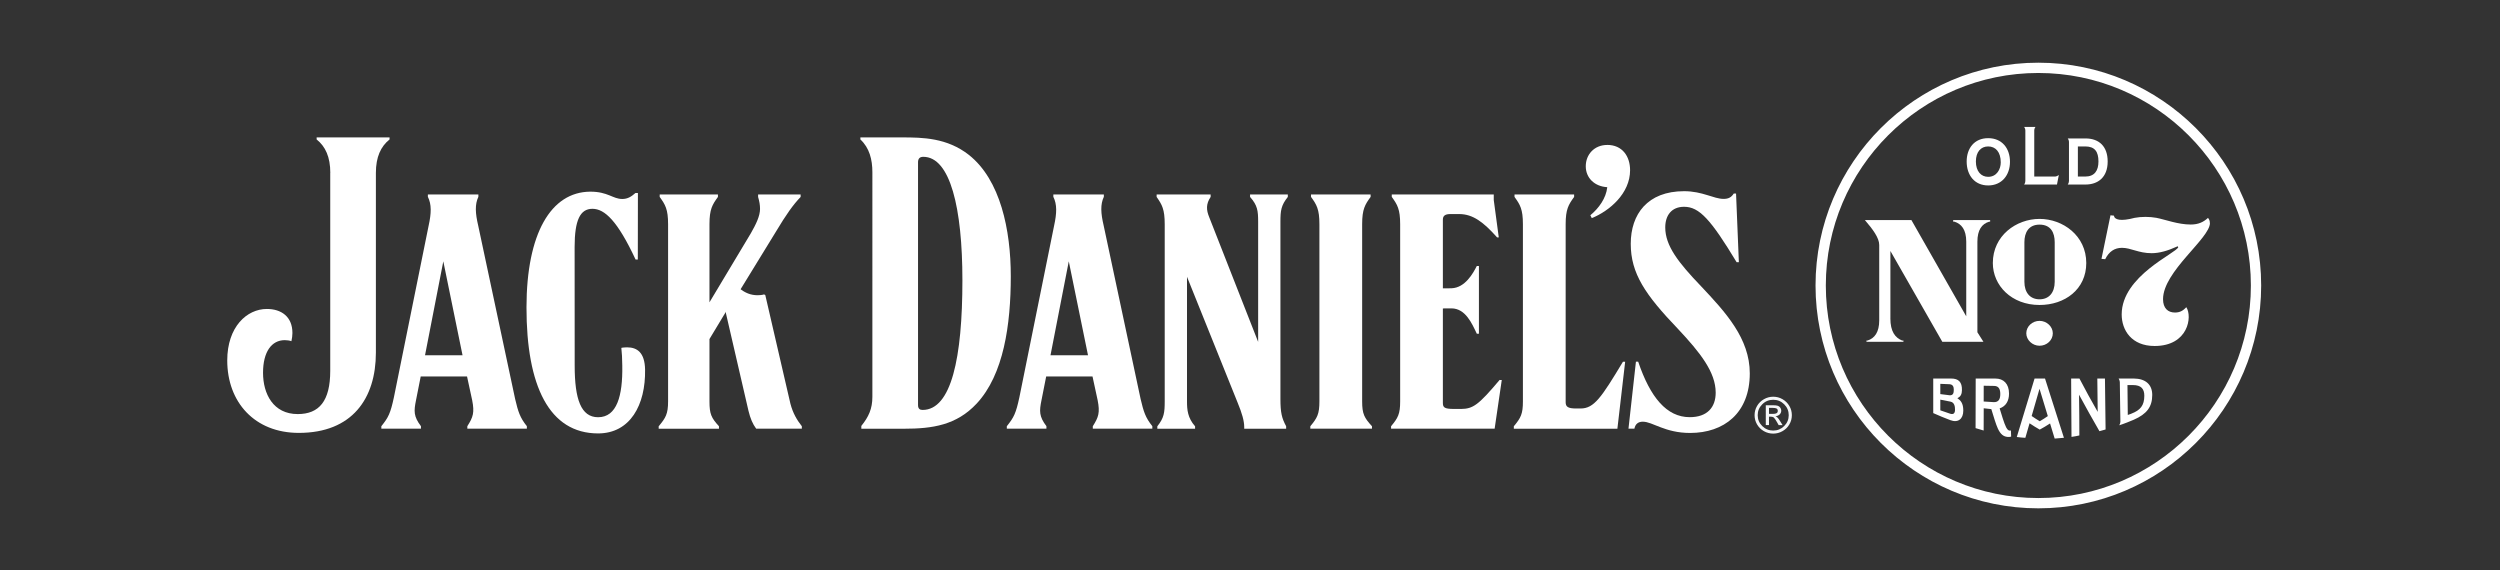 <?xml version="1.0" encoding="UTF-8"?>
<svg id="Layer_1" xmlns="http://www.w3.org/2000/svg" version="1.1" viewBox="0 0 792 180.71">
  <rect x="0" y="0" width="792" height="180.71" fill="#333333" stroke="none"/>
  <!-- Generator: Adobe Illustrator 29.5.1, SVG Export Plug-In . SVG Version: 2.1.0 Build 141)  -->
  <defs>
    <style>
      .st0 {
        fill: none;
      }

      .st1 {
        fill: #fff;
      }

      .st2 {
        fill: #f7f8f9;
      }
    </style>
  </defs>
  <rect class="st0" y="-215.55" width="792" height="612"/>
  <g>
    <g>
      <g>
        <path class="st1" d="M629.85,58.75c4.28,0,6.91-3.21,6.91-7.49,0-4.28-2.53-7.49-6.91-7.49-4.38,0-6.81,3.21-6.81,7.39,0,4.38,2.53,7.59,6.81,7.59ZM629.85,46.39c2.34,0,3.99,1.75,3.99,5.06,0,2.14-1.26,4.57-3.99,4.57-2.24,0-3.89-1.75-3.89-4.86,0-3.02,1.56-4.77,3.89-4.77Z"/>
        <path class="st1" d="M641.24,58.46h10.41s.49-2.53.49-2.53h0l.1-.49s-.68.49-1.17.49h-6.62s0-14.65,0-14.65c0-.58.39-1.07.39-1.07h-3.6s.39.49.39,1.07v16.02c0,.68-.39,1.17-.39,1.17Z"/>
        <path class="st1" d="M655.06,58.46h5.64c3.89,0,7.01-2.24,7.01-7.3,0-4.77-2.72-7.3-7.01-7.3h-5.64s.39.49.39,1.07v12.36c0,.68-.39,1.17-.39,1.17ZM658.27,46.39h2.34c3.02,0,4.18,1.65,4.18,4.77,0,2.92-1.26,4.77-4.18,4.77h-2.34v-9.54Z"/>
      </g>
      <g>
        <path class="st1" d="M660.93,83.32c0-8.65-7.4-13.97-14.8-13.97-7.4,0-14.8,5.32-14.8,13.97,0,7.13,5.9,13.3,14.8,13.3,8,0,14.8-4.94,14.8-13.3ZM641.33,89.27v-12.54c0-3.04,1.33-5.57,4.8-5.57,3.55,0,4.8,2.53,4.8,5.57v12.54c0,3.42-1.8,5.55-4.8,5.55-3,0-4.8-2.13-4.8-5.55Z"/>
        <path class="st1" d="M641.93,105.59c0,2.08,1.9,3.94,4.2,3.94,2.3,0,4.2-1.76,4.2-3.94,0-2.18-2-3.94-4.2-3.94-2.3,0-4.2,1.76-4.2,3.94Z"/>
        <path class="st1" d="M700.08,70.63c0-.7-.21-1.18-.59-1.6-1.4,1.3-3.02,2.1-5.46,2.1-4.03,0-7.91-1.53-10.87-2.12-2.17-.4-4.82-.4-6.89,0h0c-4.53,1.2-6.4.6-6.59-.7-.2,0-1.08-.1-1.08-.1l-2.85,13.8s1.08.1,1.18.1c1.18-2.4,2.95-3.6,5.31-3.6,2.85,0,5.23,1.7,9.41,1.7,2.48,0,5.17-.8,8.02-2.1.1,0,.1-.1.2-.1l.2.3c-.59,1.9-17.92,9.1-17.92,21.3,0,4.96,3.09,10,10.43,10,10.66,0,12.02-9.31,10.04-12.3-1.08,1.2-2.14,1.7-3.6,1.7-2.23,0-3.77-1.38-3.77-4.23,0-8.8,14.86-19.24,14.86-24.14Z"/>
        <path class="st1" d="M598.88,100.82v-21.31s16.45,28.78,16.45,28.78h13.03s-1.92-3.03-1.92-3.03v-28.68c0-3.74,1.41-5.65,3.74-6.36h.3s0-.5,0-.5h-11.71s0,.5,0,.5h.4c2.22.71,3.74,2.52,3.74,6.36v23.63s-17.37-30.49-17.37-30.49h-14.74c2.52,2.93,4.54,5.65,4.54,7.88,0,5.65,0,23.93,0,23.93,0,3.64-1.41,5.65-3.74,6.36h-.3s0,.4,0,.4h11.71s0-.4,0-.4h-.4c-2.22-.91-3.74-2.83-3.74-7.07Z"/>
      </g>
      <path class="st1" d="M645.75,161.04c-38.93,0-70.59-31.67-70.59-70.59,0-38.93,31.67-70.59,70.59-70.59,38.92,0,70.59,31.67,70.59,70.59,0,38.93-31.67,70.59-70.59,70.59ZM645.75,23.12c-37.13,0-67.33,30.21-67.33,67.33,0,37.13,30.21,67.33,67.33,67.33,37.13,0,67.33-30.21,67.33-67.33,0-37.13-30.21-67.33-67.33-67.33Z"/>
      <path class="st1" d="M620.08,126.14c1.08-.45,1.45-1.34,1.46-2.51.08-2.63-1.11-3.72-3.43-3.71h-5.66s0,10.95,0,10.95c1.87.83,3.55,1.53,5.41,2.23,2.46.94,4.11-.37,4.11-3.02,0-2.34-.83-3.22-1.89-3.95ZM614.7,121.6s1.9.08,2.87.12c1.17.05,1.39.91,1.39,1.74,0,1.04-.18,1.87-1.4,1.75-.97-.1-1.89-.21-2.87-.36,0-1.13,0-2.11,0-3.25ZM617.83,131.07c-1.12-.37-3.14-1.09-3.14-1.08,0-1.15,0-2.23,0-3.38,0,0,2.05.39,3.23.63,1.27.26,1.44,1.59,1.43,2.58,0,1.03-.46,1.6-1.53,1.25ZM644.55,119.92l-5.63,18.52c.82.12,1.9.22,2.71.26l1.33-4.61c1.05.71,2.28,1.49,3.23,2.01.89-.45,2.19-1.26,3.27-1.95l1.46,4.79c.83-.05,2.08-.15,2.93-.25l-5.99-18.77h-3.31ZM646.2,133.45c-.82-.49-1.77-1.1-2.57-1.66l2.49-8.62,2.63,8.65c-.72.52-1.75,1.16-2.55,1.63ZM635.54,135.37c-.62-1.19-1.6-4.49-2.05-5.99,1.96-.68,2.96-2.33,2.97-4.67.01-3.16-1.78-4.79-4.26-4.78-2.03,0-4.35,0-6.3,0-.02,5.59-.03,10.98-.04,15.7.83.26,1.69.51,2.56.76,0-1.95.02-4.62.02-7.05.61.09,1.76.22,2.41.27.74,2.41,1.45,4.83,2.09,6.21.85,1.8,1.8,2.48,3.01,2.59.83.07,1.18-.1,1.18-.1-.02-.64-.05-1.29-.07-1.93-.6.14-1-.03-1.51-.99ZM631.52,127.39c-.77-.04-3.09-.19-3.09-.19,0-1.33,0-3.25.01-5l3.33.06c1.55.03,1.92,1.21,1.92,2.58,0,1.54-.47,2.64-2.17,2.56ZM675.99,119.92h-4.81s.38.63.38,1.17c.09,4.38.09,8.84.18,12.51,0,.54-.37,1.14-.37,1.13,1.14-.32,4.1-1.52,4.62-1.76,4.13-1.82,5.84-4.08,5.84-7.86,0-3.25-2.09-5.17-5.83-5.19ZM675.24,131.05c-.52.2-.86.32-1.16.41,0-2.59-.09-6.09-.1-9.47.54-.01,1.13,0,1.74,0,2.59,0,3.6,1.2,3.6,3.39,0,3.06-1.25,4.58-4.09,5.66ZM664.43,119.92l.12,10.56c-1.99-3.43-3.97-7.11-5.78-10.56h-2.63c0,6.39.1,12.94.11,18.49.77-.11,1.71-.27,2.49-.46-.01-3.67-.02-8.99-.1-12.91,2.09,3.89,4.37,7.93,6.46,11.56.72-.19,1.37-.37,1.95-.54-.09-4.92-.11-10.5-.2-16.14-.83,0-1.59,0-2.42,0Z"/>
    </g>
    <g>
      <g>
        <path class="st1" d="M104.64,54.8c0-5.1-1.55-8.4-4.33-10.62v-.65h23.1v.65c-2.77,2.22-4.33,5.51-4.33,10.62v56.91c0,14.53-7.5,25.43-24.42,25.43-13.98,0-22.67-9.72-22.67-22.96,0-10.65,6.22-16.3,12.55-16.3,4.54,0,8.1,2.4,8.1,7.62,0,.78-.12,1.73-.32,2.59-.55-.22-1.43-.33-2.1-.33-4.17,0-6.89,3.68-6.89,10.34s3.22,13.08,10.99,13.08c6.79,0,10.3-4.13,10.3-13.69v-62.67Z"/>
        <path class="st1" d="M120.8,135.03c2.28-2.82,2.9-4.1,4-9.21l10.99-54.32c.87-3.96.96-6.74-.24-9.15v-.75h16v.75c-1.14,2.42-.98,5.19-.05,9.15l11.69,54.87c.97,4.1,1.52,5.89,3.72,8.65v.78h-18.86v-.78c1.85-2.88,2.3-4.33,1.54-8.21l-1.63-7.54h-14.68l-1.49,7.54c-.7,3.44-.78,5.1,1.57,8.21v.78h-12.55v-.78ZM146.53,112.54l-6.09-29.75-5.79,29.75h11.88Z"/>
        <path class="st1" d="M318.95,135.03c2.28-2.82,2.9-4.1,4-9.21l10.99-54.32c.87-3.96.96-6.74-.24-9.15v-.75h16v.75c-1.14,2.42-.98,5.19-.05,9.15l11.69,54.87c.97,4.1,1.52,5.89,3.72,8.65v.78h-18.86v-.78c1.85-2.88,2.3-4.33,1.54-8.21l-1.63-7.54h-14.68l-1.49,7.54c-.7,3.44-.78,5.1,1.57,8.21v.78h-12.55v-.78ZM344.68,112.54l-6.09-29.75-5.79,29.75h11.88Z"/>
        <path class="st1" d="M230.33,98.17l-5.57,9.24v19.75c0,3.99.57,5.21,3.01,7.88v.78h-19.1v-.78c2.22-2.66,2.98-3.88,2.98-7.88v-56.12c0-4.77-.89-6.21-2.66-8.65v-.78h18.45v.78c-1.77,2.44-2.68,3.88-2.68,8.65v24.73l13.13-21.91c1.62-2.84,2.89-5.44,2.89-7.67,0-1.3-.2-2.36-.61-3.8v-.78h13.47v.78c-2.4,2.5-4.53,5.5-7.88,11.09l-11.7,19.07"/>
        <path class="st1" d="M285.75,43.53c6.54,0,14.28.12,21.19,5.54,9.99,7.9,13.28,23.77,13.28,38.44,0,15.4-2.26,31.16-10.8,40.33-6.38,6.85-14.03,7.98-22.97,7.98h-13.58v-.89c2.33-2.88,3.5-5.44,3.5-9.21V54.56c0-3.99-.92-7.71-3.8-10.38v-.65h13.18ZM304.89,88.78c0-22.85-3.84-39.1-12.4-39.1-1.11,0-1.66.57-1.66,1.74v76.91c0,1.19.6,1.54,1.44,1.54,9.12,0,12.62-16.54,12.62-41.09Z"/>
        <path class="st1" d="M366.44,61.61h17.09v.78c-1.53,2.27-1.36,4.17-.49,6.32l15.54,39.6v-38.04c0-3.55-.21-5.21-2.56-7.88v-.78h11.96v.78c-2.13,2.66-2.34,4.33-2.34,7.88v56.12c0,4.32.43,6.1,1.81,8.65v.78h-13.28v-.46c0-2-.66-4.34-2.11-7.85l-16.02-39.82v39.48c0,2.66.21,5.21,2.56,7.88v.78h-11.96v-.78c2.13-2.66,2.34-4.33,2.34-7.88v-56.12c0-4.77-.85-6.21-2.56-8.65v-.78Z"/>
        <path class="st1" d="M415.11,135.81v-.78c2.22-2.66,2.88-3.88,2.88-7.88v-56.12c0-4.77-.89-6.21-2.66-8.65v-.78h18.88v.78c-1.77,2.44-2.68,3.88-2.68,8.65v56.12c0,3.99.67,5.21,3.11,7.88v.78h-19.52Z"/>
        <path class="st1" d="M202.09,61.16l-.03,21.05h-.71c-5.7-12.21-9.78-16.06-13.67-16.06s-5.63,3.58-5.64,12.04l.02,37.64c0,10.66,2,16.34,7.41,16.35,5.96,0,7.83-6.77,7.67-16.32,0-2.12-.14-4.24-.3-5.65.47-.13,1.36-.16,1.83-.17,3.16,0,5.6,1.63,5.69,7.07.19,11.16-4.71,20.2-14.89,20.2-15.47-.01-22.7-15.01-22.68-39.95.02-23.39,7.73-36.56,20.21-36.64,5.6,0,7.11,2.31,10.13,2.32,1.74,0,2.92-.78,4.17-1.89h.78Z"/>
        <path class="st1" d="M234.33,91.46c1.78,1.29,3.37,2.04,5.58,2.07.63.01,1.56-.06,2.13-.26l.4.19,7.96,34.42c.81,3.07,2.05,5.14,3.62,7.15v.78h-14.46c-1.13-1.53-1.84-3.21-2.44-5.66l-7.36-31.84"/>
        <path class="st1" d="M462.82,129.56c3.84-.04,5.52-1.2,12.25-9.19l.69.02-2.26,15.42h-32.81v-.78c2.22-2.66,2.88-3.88,2.88-7.88v-56.12c0-4.77-.89-6.21-2.66-8.65v-.78h32.31v1.76s1.59,11.84,1.59,11.84h-.54c-4.25-4.77-7.61-7.39-12.02-7.39h-2.75c-1.66,0-2.4.53-2.4,1.76v21.78s1.56.02,2.76-.03c4.28-.16,6.79-4.69,7.99-7.06h.67v21.46h-.67c-1.55-3.28-3.58-7.97-7.99-8.03-1.17-.02-2.76.03-2.76.03v29.91c0,1.46.49,1.92,3.48,1.92h2.23Z"/>
        <path class="st1" d="M496,71.04v56.37c0,1.4.65,2.01,3.34,2h1.41c4.26-.02,6.54-3.42,13.4-14.81h.7l-2.46,21.22h-32.81v-.78c2.22-2.66,2.88-3.88,2.88-7.88v-56.12c0-4.77-.89-6.21-2.66-8.65v-.78h18.88v.78c-1.77,2.44-2.68,3.88-2.68,8.65"/>
        <path class="st1" d="M509.17,45.91c4.75,0,7.24,3.57,7.24,8.02,0,7.31-6.45,12.86-12.13,15.17l-.46-.91c2.66-2.2,4.99-5.36,5.36-8.89-4.03-.23-6.81-2.94-6.81-6.63s2.67-6.75,6.8-6.75Z"/>
        <path class="st1" d="M518.98,114.59c3.8,11.23,8.98,17.57,16.33,17.57,5.49,0,8.22-3.06,8.22-7.77,0-6.46-4.84-12.63-12.01-20.26-10.3-10.74-14.9-17.51-14.9-26.89s5.31-16.67,16.9-16.67c5.87,0,9.36,2.44,12.52,2.44,1.58,0,2.47-.53,3.21-1.69h.73l.89,21.74h-.71c-8.19-13.56-11.83-17.55-16.64-17.55-3.96,0-5.97,2.71-5.97,6.54,0,5.8,4.12,11.1,11.36,18.65,7.7,8.17,15.42,16.5,15.42,27.58,0,12.6-8.18,18.88-18.92,18.88-7.95,0-11.86-3.57-14.96-3.57-1.52,0-2.39.79-2.67,2.21h-1.88l2.36-21.22h.72Z"/>
      </g>
      <path class="st2" d="M560.42,129.23v1.89h1.25c.53,0,.92-.08,1.16-.23.25-.15.37-.39.37-.73s-.12-.59-.36-.73c-.24-.14-.65-.21-1.25-.21h-1.17ZM560.42,134.67h-1.02v-6.29h2.2c.77,0,1.32.06,1.64.18.32.12.57.32.77.61.19.28.29.59.29.91,0,.48-.17.89-.51,1.22-.34.33-.78.52-1.31.56.24.1.47.26.68.48.22.23.48.59.8,1.11l.77,1.23h-1.25l-.56-.99c-.4-.71-.72-1.17-.95-1.38-.23-.21-.55-.31-.94-.31h-.61v2.68ZM561.76,126.65c-1.36,0-2.52.47-3.47,1.43-.97.95-1.45,2.1-1.45,3.45s.48,2.5,1.44,3.45c.96.95,2.12,1.42,3.48,1.42s2.51-.48,3.47-1.43c.96-.95,1.44-2.1,1.44-3.44s-.48-2.49-1.44-3.45c-.96-.96-2.12-1.43-3.46-1.43ZM561.76,125.68c1.05,0,2.04.26,2.95.79.91.52,1.63,1.24,2.16,2.14.53.9.79,1.87.79,2.92s-.26,2.03-.79,2.92c-.52.9-1.24,1.61-2.16,2.13-.91.52-1.89.79-2.95.79s-2.05-.26-2.96-.78c-.92-.52-1.63-1.23-2.16-2.13-.53-.9-.79-1.88-.79-2.93s.26-2.03.79-2.93c.53-.9,1.25-1.61,2.17-2.13.91-.52,1.89-.79,2.95-.79Z"/>
    </g>
  </g>
</svg>